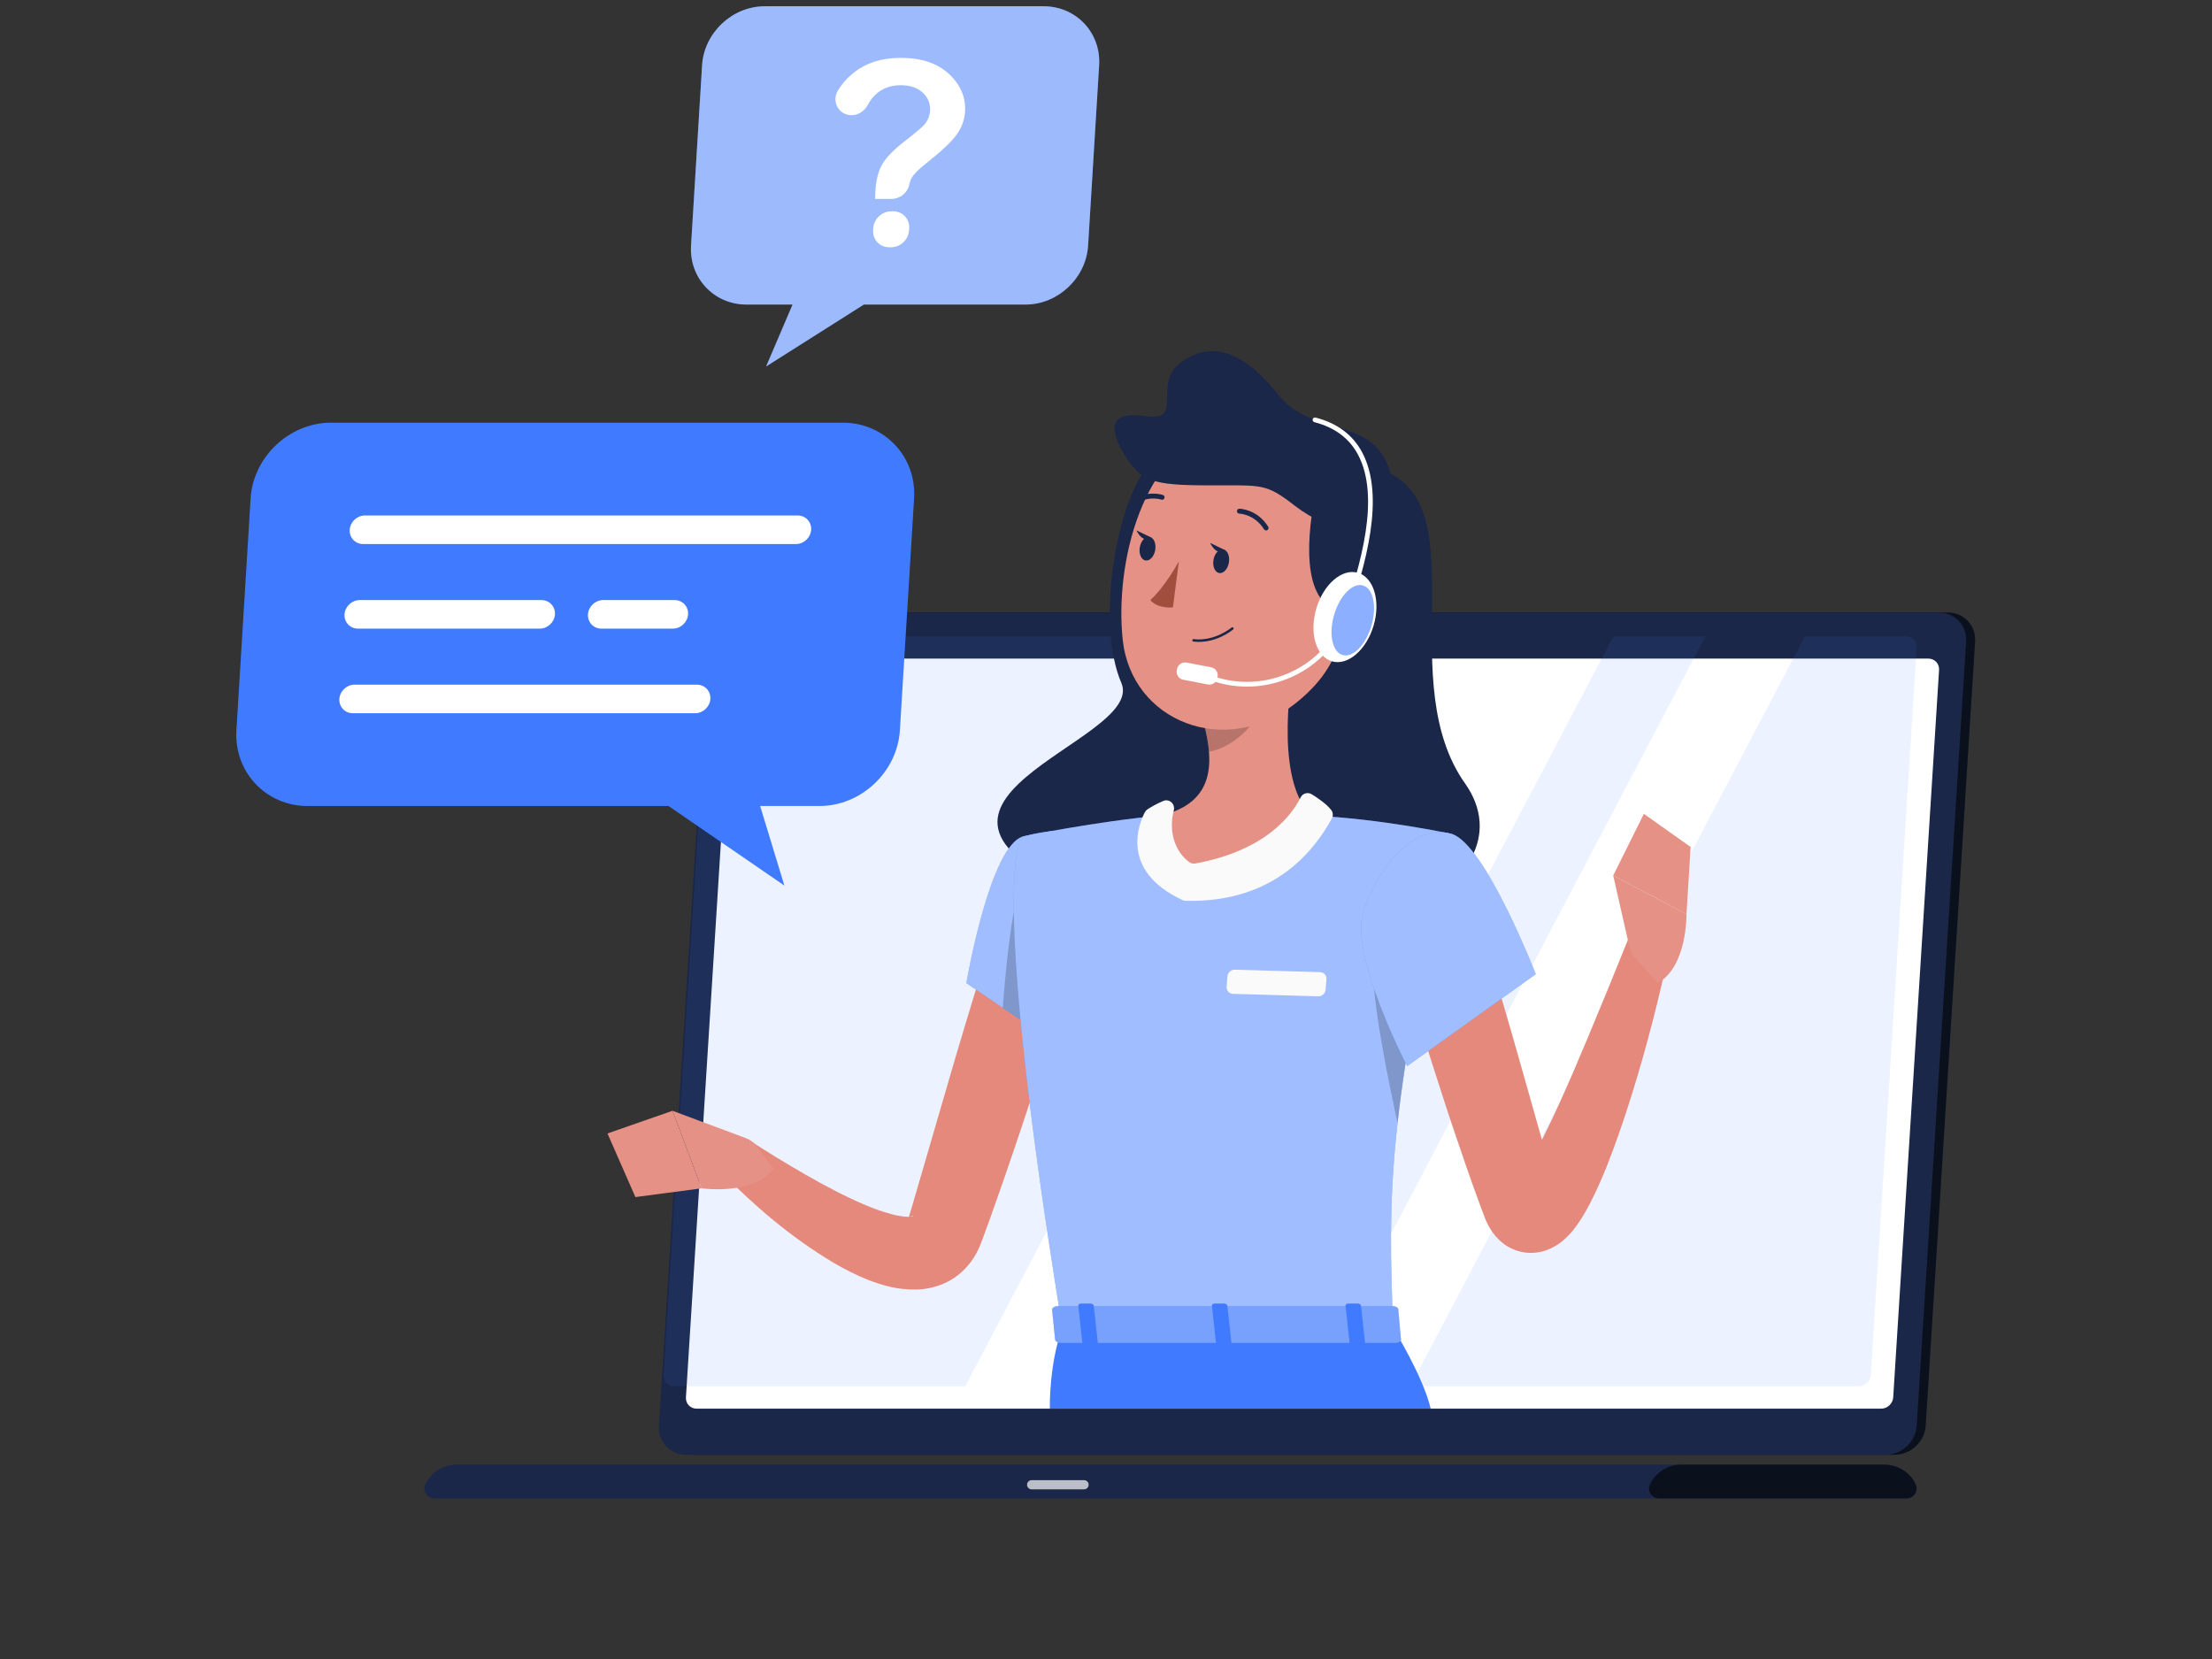 <svg width="440" height="330" viewBox="0 0 440 330" fill="none" xmlns="http://www.w3.org/2000/svg">
<rect x="0" y="0" width="440" height="330" fill="#333333" stroke="none"/>
<path d="M376.905 289.369H138.251C135.075 289.369 132.641 286.771 132.842 283.595L142.674 127.618C142.874 124.441 145.637 121.843 148.812 121.843H387.464C390.64 121.843 393.075 124.441 392.874 127.618L383.041 283.595C382.842 286.77 380.08 289.369 376.905 289.369Z" fill="#1B2748"/>
<path opacity="0.6" d="M376.905 289.369H138.251C135.075 289.369 132.641 286.771 132.842 283.595L142.674 127.618C142.874 124.441 145.637 121.843 148.812 121.843H387.464C390.64 121.843 393.075 124.441 392.874 127.618L383.041 283.595C382.842 286.77 380.08 289.369 376.905 289.369Z" fill="black"/>
<path d="M375.123 289.369H136.47C133.294 289.369 130.859 286.771 131.06 283.595L140.893 127.618C141.093 124.441 143.856 121.843 147.031 121.843H385.683C388.859 121.843 391.293 124.441 391.092 127.618L381.26 283.595C381.061 286.77 378.298 289.369 375.123 289.369Z" fill="#1B2748"/>
<path d="M374.821 291.333H90.847C88.102 291.333 85.718 292.932 84.621 295.224C83.99 296.543 84.955 298.063 86.444 298.063H379.226C380.712 298.063 381.679 296.543 381.047 295.224C379.948 292.931 377.566 291.333 374.821 291.333Z" fill="#1B2748"/>
<path opacity="0.6" d="M374.821 291.333H334.436C331.691 291.333 329.309 292.931 328.211 295.224C327.58 296.542 328.545 298.062 330.032 298.062H379.224C380.711 298.062 381.677 296.542 381.045 295.224C379.948 292.93 377.566 291.333 374.821 291.333Z" fill="black"/>
<path opacity="0.7" d="M215.633 296.256H205.211C204.707 296.256 204.295 295.844 204.295 295.34C204.295 294.836 204.707 294.423 205.211 294.423H215.633C216.138 294.423 216.55 294.836 216.55 295.34C216.55 295.844 216.138 296.256 215.633 296.256Z" fill="white"/>
<path d="M136.441 277.954L145.562 133.257C145.64 132.02 146.716 131.008 147.953 131.008H383.603C384.84 131.008 385.788 132.02 385.71 133.257L376.589 277.954C376.511 279.19 375.435 280.202 374.198 280.202H138.549C137.312 280.202 136.363 279.19 136.441 277.954Z" fill="white"/>
<path opacity="0.1" d="M270.499 126.553L192.005 275.748H134.099C132.855 275.748 131.912 274.743 131.988 273.499L141.113 128.803C141.188 127.571 142.269 126.553 143.501 126.553H270.499Z" fill="#407BFF"/>
<path opacity="0.1" d="M339.24 126.553L260.746 275.748H242.445L320.939 126.553H339.24Z" fill="#407BFF"/>
<path opacity="0.1" d="M381.259 128.803L372.134 273.499C372.059 274.743 370.978 275.748 369.746 275.748H280.543L359.037 126.553H379.148C380.392 126.553 381.335 127.571 381.259 128.803Z" fill="#407BFF"/>
<path opacity="0.4" d="M267.744 126.679C267.685 127.612 266.879 128.37 265.945 128.37C265.01 128.37 264.301 127.612 264.359 126.679C264.418 125.743 265.224 124.987 266.157 124.987C267.093 124.986 267.803 125.743 267.744 126.679Z" fill="white"/>
<path d="M228.805 92.005C221.935 99.873 217.962 123.986 223.056 135.858C228.15 147.728 169.075 159.6 217.816 178.872C266.556 198.144 305.521 175.8 291.415 155.829C277.31 135.858 292.934 102.603 276.609 94.206C261.847 86.616 242.586 76.225 228.805 92.005Z" fill="#1B2748"/>
<path d="M214.24 189.121C211.659 197.973 208.92 206.76 206.079 215.529C203.212 224.293 200.284 233.022 197.153 241.764L195.96 245.051L195.354 246.7L195.167 247.196L194.87 247.93C194.687 248.404 194.398 248.931 194.142 249.42C193.065 251.423 191.147 253.522 188.855 254.774C186.56 256.027 184.197 256.464 182.26 256.508C178.328 256.567 175.469 255.623 172.847 254.657C170.256 253.629 167.957 252.428 165.768 251.159C157.12 245.975 150.044 239.841 143.293 232.991L148.711 226.604C150.539 227.768 152.475 229.013 154.371 230.183C156.282 231.362 158.225 232.479 160.141 233.602C163.994 235.801 167.881 237.885 171.717 239.527C173.623 240.346 175.528 241.045 177.291 241.5C179.013 241.988 180.714 242.154 181.395 241.975C181.752 241.91 181.679 241.775 181.387 241.89C181.081 241.981 180.783 242.323 180.766 242.289C180.751 242.257 180.76 242.287 180.76 242.215C180.761 242.19 180.765 242.166 180.771 242.144L180.867 241.826L181.35 240.202L182.307 236.934L189.997 210.539C192.608 201.738 195.279 192.939 198.065 184.196L214.24 189.121Z" fill="#E4897B"/>
<path d="M148.332 226.378L133.772 220.95L139.573 236.376C139.573 236.376 149.872 237.864 153.869 232.442L150.613 228.086C150.032 227.309 149.24 226.716 148.332 226.378Z" fill="#E59185"/>
<path d="M120.835 225.462L126.391 238.115L139.573 236.376L133.772 220.95L120.835 225.462Z" fill="#E59185"/>
<path d="M203.576 166.361C196.897 168.061 192.225 195.547 192.225 195.547L210.631 208.064C210.631 208.064 228.278 180.335 223.14 172.992C217.788 165.345 213.323 163.88 203.576 166.361Z" fill="#407BFF"/>
<path opacity="0.5" d="M203.576 166.361C196.897 168.061 192.225 195.547 192.225 195.547L210.631 208.064C210.631 208.064 228.278 180.335 223.14 172.992C217.788 165.345 213.323 163.88 203.576 166.361Z" fill="white"/>
<path opacity="0.2" d="M202.972 176.352L217.269 179.664L218.641 193.64C214.901 201.35 210.628 208.062 210.628 208.062L199.464 200.477C199.945 194.05 201.156 180.697 202.972 176.352Z" fill="black"/>
<path d="M203.576 166.36C203.576 166.36 195.856 169.079 211.321 264.169C237.439 264.169 264.43 264.169 277.138 264.169C276.033 237.382 276.002 220.865 288.805 165.89C288.805 165.89 275.014 162.89 260.856 162.207C249.78 161.673 240.707 161.32 230.969 162.209C218.134 163.381 203.576 166.36 203.576 166.36Z" fill="#407BFF"/>
<path opacity="0.5" d="M203.576 166.36C203.576 166.36 195.856 169.079 211.321 264.169C237.439 264.169 264.43 264.169 277.138 264.169C276.033 237.382 276.002 220.865 288.805 165.89C288.805 165.89 275.014 162.89 260.856 162.207C249.78 161.673 240.707 161.32 230.969 162.209C218.134 163.381 203.576 166.36 203.576 166.36Z" fill="white"/>
<path opacity="0.2" d="M273.319 191.414L281.812 198.643C279.996 208.258 278.784 216.269 278.001 223.391C276.417 216.252 272.375 196.88 273.319 191.414Z" fill="black"/>
<path d="M257.894 128.556C256.009 138.172 254.127 155.792 260.856 162.208C260.856 162.208 254.612 176.615 237.916 176.615C221.22 176.615 230.969 162.209 230.969 162.209C241.691 159.649 241.415 151.693 239.547 144.221L257.894 128.556Z" fill="#E59185"/>
<path d="M258.715 158.613C257.134 161.821 252.037 169.156 237.775 171.758C237.386 171.829 236.964 171.763 236.64 171.537C233.967 169.671 232.319 165.743 233.487 161.185C233.808 159.93 232.598 158.822 231.401 159.318C229.987 159.905 228.8 160.632 228.255 160.986C228.034 161.131 227.861 161.324 227.736 161.558C226.699 163.522 222.477 173.119 235.219 179.036C235.42 179.129 235.64 179.184 235.862 179.187C243.345 179.344 256.585 177.866 264.921 162.827C265.226 162.277 265.171 161.587 264.781 161.094C263.861 159.931 262.179 158.766 260.927 157.993C260.148 157.512 259.121 157.791 258.715 158.613Z" fill="#FAFAFA"/>
<path d="M262.216 198.181L245.248 197.69C244.499 197.668 243.935 197.039 243.992 196.292L244.156 194.202C244.215 193.455 244.875 192.861 245.624 192.883L262.592 193.375C263.341 193.396 263.906 194.026 263.848 194.773L263.684 196.863C263.625 197.609 262.965 198.204 262.216 198.181Z" fill="#FAFAFA"/>
<path opacity="0.2" d="M250.414 134.948L239.556 144.212C240.004 145.981 240.353 147.775 240.477 149.518C244.573 148.926 250.202 144.429 250.635 140.14C250.853 138.001 250.764 135.944 250.414 134.948Z" fill="black"/>
<path d="M270.565 110.39C267.53 126.185 266.583 132.934 257.486 140.067C243.802 150.796 225.066 143.614 223.321 127.232C221.749 112.486 226.977 89.134 243.38 84.811C259.54 80.553 273.601 94.595 270.565 110.39Z" fill="#E59185"/>
<path d="M261.569 98.675C259.615 108.571 259.153 121.718 268.266 121.718C277.379 121.718 284.426 106.289 276.608 94.207C268.79 82.125 262.722 92.842 261.569 98.675Z" fill="#1B2748"/>
<path d="M277.24 99.896C277.243 110.65 263.693 105.332 257.687 100.694C251.682 96.056 251.351 96.565 240.3 96.545C229.25 96.525 226.963 95.777 223.682 90.471C220.4 85.164 220.695 81.672 228.088 82.79C235.483 83.907 229.267 76.366 234.784 72.176C240.3 67.987 246.805 69.045 254.336 78.6C261.866 88.153 277.232 81.25 277.24 99.896Z" fill="#1B2748"/>
<path d="M273.237 124.417C274.662 119.553 273.264 114.862 270.113 113.938C266.962 113.015 263.252 116.209 261.827 121.072C260.401 125.935 261.799 130.627 264.95 131.55C268.101 132.474 271.811 129.28 273.237 124.417Z" fill="white"/>
<path d="M248.046 136.58C245.173 136.58 242.301 136 239.571 134.841C239.332 134.739 239.22 134.463 239.322 134.223C239.424 133.983 239.699 133.872 239.939 133.973C245.094 136.16 250.781 136.19 255.949 134.058C261.002 131.976 264.913 128.07 266.958 123.06C270.767 112.267 274.578 98.782 270.121 90.425C268.392 87.179 265.476 85.01 261.453 83.975C261.202 83.91 261.05 83.654 261.114 83.402C261.179 83.151 261.428 82.998 261.689 83.063C265.976 84.166 269.094 86.494 270.953 89.981C275.584 98.664 271.72 112.399 267.839 123.396C265.689 128.662 261.597 132.751 256.309 134.931C253.642 136.03 250.844 136.58 248.046 136.58Z" fill="white"/>
<path opacity="0.6" d="M272.802 124.463C271.683 128.285 269.112 130.896 267.062 130.295C265.012 129.694 264.259 126.108 265.379 122.287C266.499 118.466 269.069 115.854 271.119 116.455C273.169 117.055 273.924 120.641 272.802 124.463Z" fill="#407BFF"/>
<path d="M240.267 136.155L235.35 135.206C234.487 135.041 233.918 134.197 234.083 133.334L234.136 133.058C234.303 132.195 235.146 131.626 236.009 131.791L240.926 132.74C241.79 132.906 242.359 133.75 242.193 134.613L242.14 134.888C241.973 135.752 241.131 136.321 240.267 136.155Z" fill="white"/>
<path d="M234.495 111.678C234.495 111.678 231.574 116.975 228.805 119.354C230.309 121.173 233.314 120.818 233.314 120.818L234.495 111.678Z" fill="#A24E3F"/>
<path d="M237.271 127.577C237.301 127.597 237.337 127.61 237.376 127.615C241.757 128.16 245.152 125.322 245.295 125.2C245.398 125.112 245.411 124.958 245.323 124.855C245.235 124.752 245.082 124.74 244.977 124.827C244.945 124.855 241.598 127.646 237.436 127.129C237.301 127.111 237.18 127.206 237.163 127.341C237.151 127.439 237.196 127.528 237.271 127.577Z" fill="#1B2748"/>
<path d="M251.642 105.467C251.787 105.534 251.961 105.527 252.105 105.437C252.334 105.292 252.403 104.991 252.26 104.762C250.078 101.291 246.682 101.197 246.539 101.193C246.268 101.19 246.047 101.403 246.042 101.674C246.037 101.943 246.252 102.166 246.521 102.173C246.643 102.175 249.54 102.276 251.43 105.282C251.483 105.366 251.557 105.428 251.642 105.467Z" fill="#1B2748"/>
<path d="M244.447 111.897C244.226 113.194 243.36 114.128 242.512 113.984C241.665 113.839 241.158 112.671 241.377 111.374C241.599 110.078 242.465 109.143 243.312 109.288C244.159 109.433 244.667 110.601 244.447 111.897Z" fill="#1B2748"/>
<path d="M229.791 109.402C229.569 110.698 228.703 111.633 227.856 111.488C227.009 111.344 226.501 110.176 226.721 108.879C226.942 107.582 227.808 106.648 228.656 106.793C229.504 106.938 230.012 108.106 229.791 109.402Z" fill="#1B2748"/>
<path d="M229.018 106.93L226.057 105.502C226.057 105.502 227.241 108.206 229.018 106.93Z" fill="#1B2748"/>
<path d="M243.674 109.425L240.713 107.997C240.713 107.997 241.897 110.701 243.674 109.425Z" fill="#1B2748"/>
<path d="M224.813 100.65C224.973 100.723 225.165 100.707 225.315 100.594C228.132 98.433 230.884 99.347 231 99.387C231.255 99.474 231.534 99.341 231.623 99.085C231.713 98.83 231.573 98.549 231.324 98.463C231.188 98.415 227.97 97.323 224.719 99.818C224.504 99.983 224.464 100.29 224.629 100.504C224.679 100.569 224.744 100.618 224.813 100.65Z" fill="#1B2748"/>
<path d="M208.826 280.203C208.826 280.203 208.647 271.196 211.321 264.169C217.066 264.169 277.137 264.169 277.137 264.169C277.137 264.169 283.054 273.726 284.59 280.203C277.188 280.203 208.826 280.203 208.826 280.203Z" fill="#407BFF"/>
<path d="M278.122 260.306L278.648 266.197C278.878 266.655 278.337 267.12 277.575 267.12H210.994C210.401 267.12 209.91 266.83 209.872 266.456L209.279 260.565C209.237 260.157 209.751 259.811 210.401 259.811H277.051C277.54 259.812 277.974 260.012 278.122 260.306Z" fill="#407BFF"/>
<path opacity="0.3" d="M278.122 260.306L278.648 266.197C278.878 266.655 278.337 267.12 277.575 267.12H210.994C210.401 267.12 209.91 266.83 209.872 266.456L209.279 260.565C209.237 260.157 209.751 259.811 210.401 259.811H277.051C277.54 259.812 277.974 260.012 278.122 260.306Z" fill="#FAFAFA"/>
<path d="M269.171 267.76H270.956C271.312 267.76 271.582 267.576 271.558 267.352L270.721 259.698C270.696 259.474 270.386 259.291 270.03 259.291H268.245C267.889 259.291 267.619 259.474 267.643 259.698L268.48 267.352C268.505 267.576 268.816 267.76 269.171 267.76Z" fill="#407BFF"/>
<path d="M216.011 267.76H217.796C218.152 267.76 218.422 267.576 218.398 267.352L217.561 259.698C217.536 259.474 217.225 259.291 216.87 259.291H215.085C214.729 259.291 214.459 259.474 214.483 259.698L215.32 267.352C215.345 267.576 215.656 267.76 216.011 267.76Z" fill="#407BFF"/>
<path d="M242.591 267.76H244.376C244.732 267.76 245.002 267.576 244.978 267.352L244.141 259.698C244.116 259.474 243.806 259.291 243.45 259.291H241.665C241.309 259.291 241.039 259.474 241.063 259.698L241.9 267.352C241.925 267.576 242.236 267.76 242.591 267.76Z" fill="#407BFF"/>
<path d="M294.432 184.462C297.327 193.849 300.105 203.302 302.765 212.76L306.771 226.92L308.77 233.953L309.278 235.689L309.531 236.557L309.591 236.761L309.602 236.81C309.609 236.856 309.608 236.842 309.604 236.857L309.398 236.547C309.231 236.321 308.962 235.919 308.241 235.365C307.564 234.819 306.186 234.207 304.873 234.174C303.566 234.122 302.67 234.477 302.21 234.699C301.305 235.184 301.393 235.304 301.463 235.216C301.573 235.137 301.804 234.902 302.049 234.599C302.549 233.99 303.121 233.153 303.674 232.265C304.789 230.465 305.874 228.422 306.912 226.336C309.04 222.162 310.976 217.735 312.92 213.297C314.838 208.842 316.722 204.336 318.569 199.805C320.478 195.302 322.258 190.705 324.117 186.199L332.142 188.593C330.062 198.396 327.621 208.018 324.626 217.618C323.146 222.427 321.498 227.193 319.604 232.023C318.623 234.434 317.579 236.845 316.287 239.35C315.629 240.608 314.921 241.884 313.976 243.273C313.498 243.968 312.958 244.698 312.217 245.511C311.437 246.308 310.587 247.262 308.569 248.285C307.553 248.769 306.046 249.29 304.12 249.212C302.189 249.163 300.219 248.289 299.056 247.368C297.847 246.438 297.184 245.551 296.678 244.811C296.177 244.056 295.888 243.455 295.616 242.865C295.499 242.594 295.371 242.3 295.281 242.054L295.049 241.433L294.721 240.545L294.065 238.772C293.212 236.414 292.349 234.071 291.55 231.718C289.94 227.013 288.332 222.326 286.822 217.613C283.743 208.201 280.881 198.755 278.208 189.221L294.432 184.462Z" fill="#E4897B"/>
<path d="M288.804 165.89C295.398 167.895 305.491 193.775 305.491 193.775L279.909 212.065C279.909 212.065 268.406 189.937 271.177 181.413C274.063 172.538 281.28 163.602 288.804 165.89Z" fill="#407BFF"/>
<path opacity="0.5" d="M288.804 165.89C295.398 167.895 305.491 193.775 305.491 193.775L279.909 212.065C279.909 212.065 268.406 189.937 271.177 181.413C274.063 172.538 281.28 163.602 288.804 165.89Z" fill="white"/>
<path d="M324.399 189.617L320.891 174.152L335.466 181.843C335.466 181.843 335.649 192.248 329.768 195.532L324.399 189.617Z" fill="#E59185"/>
<path d="M326.992 161.885L336.294 168.477L335.466 181.843L320.891 174.152L326.992 161.885Z" fill="#E59185"/>
<path d="M65.857 84.077H167.667C175.962 84.077 182.333 90.865 181.826 99.16L179.004 145.246C178.496 153.542 171.293 160.329 162.997 160.329H151.207L156.024 176.15L132.986 160.329H61.187C52.892 160.329 46.521 153.542 47.028 145.246L49.85 99.16C50.358 90.865 57.561 84.077 65.857 84.077Z" fill="#407BFF"/>
<path d="M158.335 108.217H72.229C70.667 108.217 69.466 106.939 69.562 105.377C69.657 103.814 71.015 102.536 72.577 102.536H158.683C160.245 102.536 161.446 103.814 161.35 105.377C161.255 106.939 159.899 108.217 158.335 108.217Z" fill="white"/>
<path d="M107.372 125.045H71.2C69.638 125.045 68.437 123.767 68.533 122.204C68.628 120.642 69.986 119.364 71.548 119.364H107.721C109.283 119.364 110.483 120.642 110.388 122.204C110.292 123.765 108.936 125.045 107.372 125.045Z" fill="white"/>
<path d="M138.285 141.872H70.17C68.607 141.872 67.407 140.593 67.502 139.031C67.598 137.469 68.955 136.19 70.518 136.19H138.633C140.196 136.19 141.396 137.469 141.301 139.031C141.205 140.593 139.848 141.872 138.285 141.872Z" fill="white"/>
<path d="M133.853 125.045H119.624C118.061 125.045 116.861 123.767 116.957 122.204C117.052 120.642 118.409 119.364 119.972 119.364H134.201C135.764 119.364 136.964 120.642 136.868 122.204C136.772 123.765 135.415 125.045 133.853 125.045Z" fill="white"/>
<path d="M207.618 1.249H152.11C145.655 1.249 140.05 6.531 139.655 12.985L137.46 48.846C137.065 55.301 142.022 60.581 148.478 60.581H157.652L152.397 72.892L171.83 60.581H203.984C210.438 60.581 216.044 55.3 216.439 48.846L218.635 12.985C219.03 6.529 214.072 1.249 207.618 1.249Z" fill="#407BFF"/>
<g opacity="0.5">
<path d="M207.618 1.249H152.11C145.655 1.249 140.05 6.531 139.655 12.985L137.46 48.846C137.065 55.301 142.022 60.581 148.478 60.581H157.652L152.397 72.892L171.83 60.581H203.984C210.438 60.581 216.044 55.3 216.439 48.846L218.635 12.985C219.03 6.529 214.072 1.249 207.618 1.249Z" fill="#FAFAFA"/>
</g>
<path d="M180.854 36.784C180.508 38.407 178.975 39.567 177.334 39.567H174.059C174.099 38.634 174.126 38.066 174.138 37.863C174.266 35.76 174.72 34.03 175.498 32.673C176.276 31.317 177.761 29.79 179.951 28.094C182.141 26.398 183.456 25.287 183.895 24.762C184.573 23.931 184.944 23.015 185.005 22.014C185.091 20.624 184.607 19.433 183.557 18.44C182.507 17.448 181.04 16.951 179.158 16.951C177.343 16.951 175.793 17.469 174.509 18.504C173.764 19.105 173.135 19.888 172.624 20.854C171.9 22.223 170.462 23.08 168.973 22.894C166.676 22.606 165.447 20.09 166.661 18.026C167.376 16.809 168.336 15.697 169.539 14.688C172.068 12.567 175.283 11.508 179.185 11.508C183.29 11.508 186.488 12.581 188.782 14.726C191.076 16.871 192.136 19.369 191.961 22.218C191.864 23.795 191.328 25.287 190.351 26.695C189.374 28.103 187.353 30.02 184.288 32.444C182.701 33.7 181.702 34.708 181.291 35.472C181.116 35.799 180.971 36.236 180.854 36.784ZM173.677 45.808L173.701 45.412C173.815 43.546 175.419 42.034 177.284 42.034H177.68C179.545 42.034 180.964 43.546 180.85 45.412L180.826 45.808C180.712 47.673 179.108 49.185 177.243 49.185H176.847C174.981 49.184 173.562 47.672 173.677 45.808Z" fill="white"/>
</svg>

